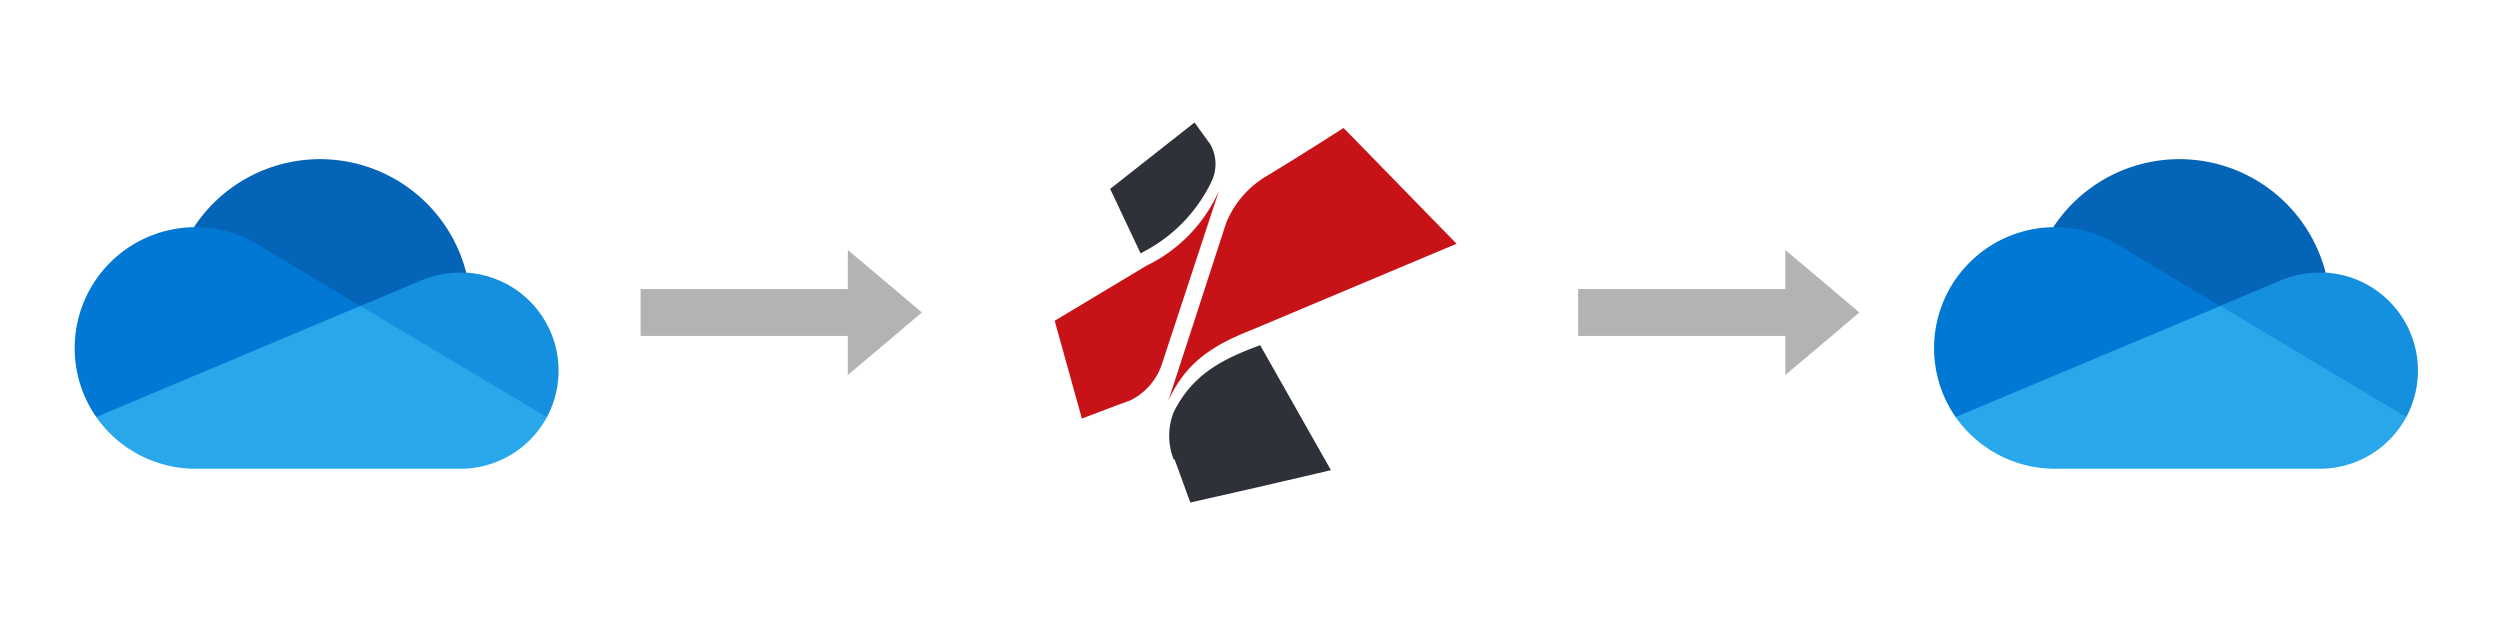 <svg id="Layer_1" data-name="Layer 1" xmlns="http://www.w3.org/2000/svg" viewBox="0 0 160 40"><defs><style>.cls-1{fill:#2e3137;}.cls-2{fill:#c71217;}.cls-3{fill:#b3b3b3;}.cls-4{fill:#0364b8;}.cls-5{fill:#0078d4;}.cls-6{fill:#1490df;}.cls-7{fill:#28a8ea;}</style></defs><path id="path106" class="cls-1" d="M77.45,9.22l-1-1.38-5.4,4.25L73,16.22l.17-.1a9.86,9.86,0,0,0,4.37-4.51A2.56,2.56,0,0,0,77.45,9.22Z"/><path id="path108" class="cls-2" d="M78,12.25,74.33,23.4a4,4,0,0,1-2,2.23c-1.33.48-3.09,1.16-3.09,1.16l-1.74-6.26L73.38,17A9.66,9.66,0,0,0,78,12.24Z"/><path id="path110" class="cls-1" d="M75.18,29.42l1,2.74c3-.67,7.15-1.63,9-2.07l-4.53-8-.26.1c-2.44.91-4.16,1.94-5.28,4.2a4.14,4.14,0,0,0,0,3Z"/><path id="path112" class="cls-2" d="M74.77,25.66l3.71-11.41a6.23,6.23,0,0,1,2.43-2.89c2-1.2,5.08-3.17,5.08-3.17l7.23,7.41L80.09,21.12C77.59,22.11,75.87,23.21,74.77,25.66Z"/><polygon class="cls-3" points="119 20 118.05 20.8 117.23 21.5 114.26 24 114.26 21.5 101 21.5 101 18.5 114.26 18.5 114.26 16 117.23 18.5 118.05 19.2 119 20"/><polygon class="cls-3" points="59 20 58.05 20.8 57.23 21.5 54.26 24 54.26 21.5 41 21.5 41 18.5 54.26 18.5 54.26 16 57.23 18.5 58.05 19.2 59 20"/><path class="cls-4" d="M23.46,23.56l6.38-6.11a9.66,9.66,0,0,0-17.43-2.91C12.51,14.54,23.46,23.56,23.46,23.56Z"/><path class="cls-5" d="M16.57,15.69h0a7.77,7.77,0,0,0-4.06-1.15h-.1A7.74,7.74,0,0,0,6.16,26.69l9.57-1.2,7.33-5.91Z"/><path class="cls-6" d="M29.84,17.45h-.42a6.23,6.23,0,0,0-2.49.51h0l-3.87,1.63,4.26,5.27L35,26.7a6.29,6.29,0,0,0-2.55-8.51,6.41,6.41,0,0,0-2.56-.74Z"/><path class="cls-7" d="M6.16,26.69A7.76,7.76,0,0,0,12.51,30H29.42A6.29,6.29,0,0,0,35,26.7L23.06,19.58Z"/><path class="cls-4" d="M142.46,23.56l6.38-6.11a9.66,9.66,0,0,0-17.43-2.91C131.51,14.54,142.46,23.56,142.46,23.56Z"/><path class="cls-5" d="M135.57,15.69h0a7.77,7.77,0,0,0-4.06-1.15h-.1a7.74,7.74,0,0,0-6.25,12.15l9.57-1.2,7.33-5.91Z"/><path class="cls-6" d="M148.84,17.45h-.42a6.23,6.23,0,0,0-2.49.51h0l-3.87,1.63,4.26,5.27L154,26.7a6.29,6.29,0,0,0-2.55-8.51,6.41,6.41,0,0,0-2.56-.74Z"/><path class="cls-7" d="M125.16,26.69A7.76,7.76,0,0,0,131.51,30h16.91A6.29,6.29,0,0,0,154,26.7l-11.89-7.12Z"/></svg>
